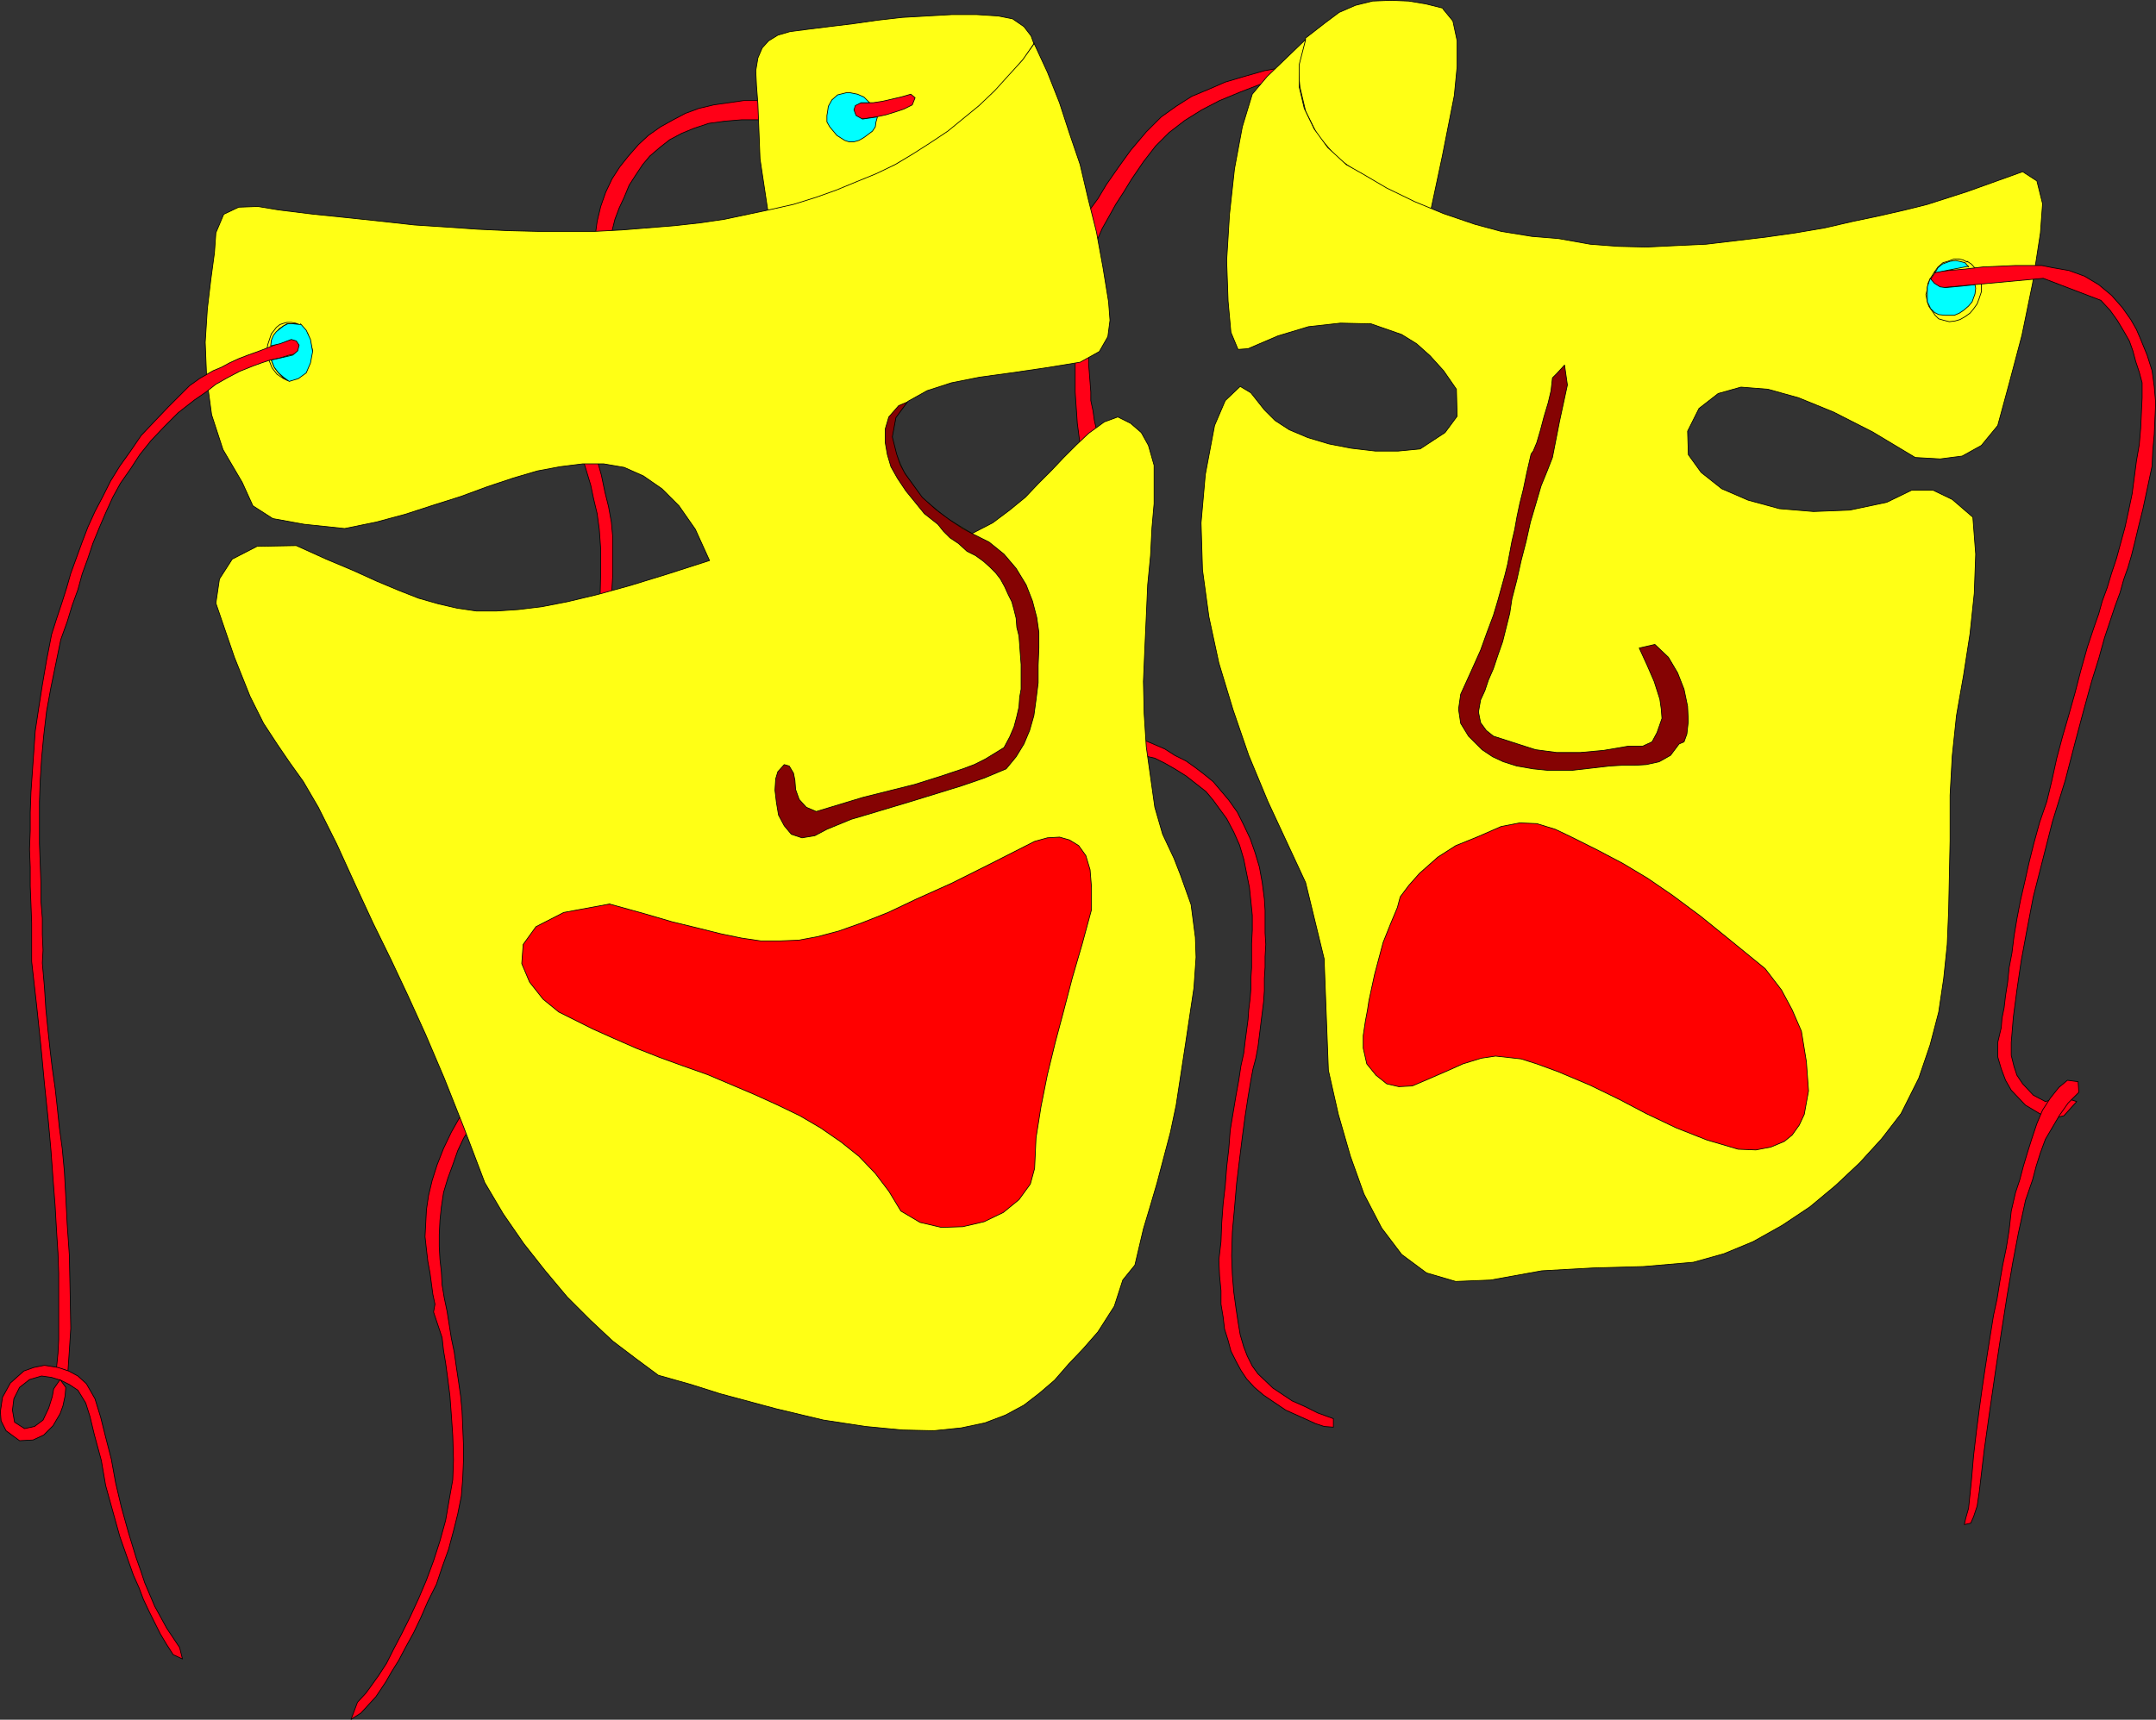 <?xml version="1.0" encoding="UTF-8" standalone="no"?>
<svg
   version="1.0"
   width="129.595mm"
   height="103.401mm"
   id="svg50"
   sodipodi:docname="Masks 09.wmf"
   xmlns:inkscape="http://www.inkscape.org/namespaces/inkscape"
   xmlns:sodipodi="http://sodipodi.sourceforge.net/DTD/sodipodi-0.dtd"
   xmlns="http://www.w3.org/2000/svg"
   xmlns:svg="http://www.w3.org/2000/svg">
  <rect width="100%" height="100%" fill="#333333" stroke="none"/>
  <sodipodi:namedview
     id="namedview50"
     pagecolor="#ffffff"
     bordercolor="#000000"
     borderopacity="0.25"
     inkscape:showpageshadow="2"
     inkscape:pageopacity="0.0"
     inkscape:pagecheckerboard="0"
     inkscape:deskcolor="#d1d1d1"
     inkscape:document-units="mm" />
  <defs
     id="defs1">
    <pattern
       id="WMFhbasepattern"
       patternUnits="userSpaceOnUse"
       width="6"
       height="6"
       x="0"
       y="0" />
  </defs>
  <path
     style="fill:#ff0017;fill-opacity:1;fill-rule:evenodd;stroke:none"
     d="m 81.204,386.847 1.939,-2.1 1.293,-1.777 1.616,-2.262 1.778,-2.746 1.616,-3.231 1.778,-3.393 1.939,-3.877 1.939,-4.2 1.778,-4.2 1.616,-4.362 1.454,-4.524 1.293,-4.685 0.808,-4.685 0.808,-4.524 0.162,-4.524 -0.162,-5.493 -0.323,-4.685 -0.323,-4.362 -0.485,-3.877 -0.485,-3.554 -0.485,-2.908 -0.323,-2.908 -1.939,-5.816 0.323,-1.777 -0.485,-2.262 -0.323,-2.423 -0.323,-2.423 -0.485,-2.585 -0.323,-2.746 -0.323,-2.908 0.162,-3.07 0.162,-3.07 0.485,-3.231 0.808,-3.393 1.131,-3.554 1.454,-3.716 1.778,-3.716 2.101,-3.716 2.101,2.746 -1.454,2.423 -1.293,2.746 -1.131,3.231 -1.131,3.07 -0.97,3.231 -0.485,3.231 -0.323,3.07 -0.162,3.231 v 2.746 l 0.162,2.908 0.323,2.908 0.162,2.908 0.485,2.908 0.646,3.07 0.485,3.07 0.485,3.07 0.646,3.07 0.485,3.393 0.485,3.231 0.485,3.393 0.323,3.393 0.162,3.716 0.162,3.877 v 3.877 l -0.162,3.877 -0.323,4.039 -0.808,4.039 -0.97,3.877 -1.131,4.2 -1.454,4.039 -1.293,3.877 -1.939,3.877 -1.616,3.716 -1.616,3.393 -1.778,3.231 -1.616,3.07 -1.616,2.585 -1.293,2.262 -1.293,1.939 -0.97,1.454 -3.394,3.716 -2.262,1.454 z"
     id="path1" />
  <path
     style="fill:none;stroke:#000000;stroke-width:0.162px;stroke-linecap:round;stroke-linejoin:round;stroke-miterlimit:4;stroke-dasharray:none;stroke-opacity:1"
     d="m 81.204,386.847 1.939,-2.1 1.293,-1.777 1.616,-2.262 1.778,-2.746 1.616,-3.231 1.778,-3.393 1.939,-3.877 1.939,-4.2 1.778,-4.2 1.616,-4.362 1.454,-4.524 1.293,-4.685 0.808,-4.685 0.808,-4.524 0.162,-4.524 -0.162,-5.493 -0.323,-4.685 -0.323,-4.362 -0.485,-3.877 -0.485,-3.554 -0.485,-2.908 -0.323,-2.908 -1.939,-5.816 0.323,-1.777 -0.485,-2.262 -0.323,-2.423 -0.323,-2.423 -0.485,-2.585 -0.323,-2.746 -0.323,-2.908 0.162,-3.07 0.162,-3.07 0.485,-3.231 0.808,-3.393 1.131,-3.554 1.454,-3.716 1.778,-3.716 2.101,-3.716 2.101,2.746 -1.454,2.423 -1.293,2.746 -1.131,3.231 -1.131,3.07 -0.97,3.231 -0.485,3.231 -0.323,3.07 -0.162,3.231 v 2.746 l 0.162,2.908 0.323,2.908 0.162,2.908 0.485,2.908 0.646,3.07 0.485,3.07 0.485,3.07 0.646,3.07 0.485,3.393 0.485,3.231 0.485,3.393 0.323,3.393 0.162,3.716 0.162,3.877 v 3.877 l -0.162,3.877 -0.323,4.039 -0.808,4.039 -0.97,3.877 -1.131,4.2 -1.454,4.039 -1.293,3.877 -1.939,3.877 -1.616,3.716 -1.616,3.393 -1.778,3.231 -1.616,3.07 -1.616,2.585 -1.293,2.262 -1.293,1.939 -0.97,1.454 -3.394,3.716 -2.262,1.454 1.454,-3.877 v 0"
     id="path2" />
  <path
     style="fill:#ff0017;fill-opacity:1;fill-rule:evenodd;stroke:none"
     d="m 132.269,103.8 0.97,3.231 0.97,3.231 0.646,3.07 0.808,3.393 0.485,3.554 0.323,4.524 v 5.331 l -0.162,6.462 1.293,-0.323 1.293,-0.323 0.323,-5.493 v -4.362 -3.877 l -0.323,-3.554 -0.646,-3.554 -0.808,-3.231 -0.808,-3.877 -1.131,-4.039 h -3.07 v 0 z"
     id="path3" />
  <path
     style="fill:none;stroke:#000000;stroke-width:0.162px;stroke-linecap:round;stroke-linejoin:round;stroke-miterlimit:4;stroke-dasharray:none;stroke-opacity:1"
     d="m 132.269,103.8 0.97,3.231 0.97,3.231 0.646,3.07 0.808,3.393 0.485,3.554 0.323,4.524 v 5.331 l -0.162,6.462 1.293,-0.323 1.293,-0.323 0.323,-5.493 v -4.362 -3.877 l -0.323,-3.554 -0.646,-3.554 -0.808,-3.231 -0.808,-3.877 -1.131,-4.039 h -3.07 v 0"
     id="path4" />
  <path
     style="fill:#ff0017;fill-opacity:1;fill-rule:evenodd;stroke:none"
     d="m 172.346,22.86 h -3.394 l -3.394,0.485 -3.394,0.485 -3.394,0.808 -3.07,1.131 -2.747,1.454 -2.909,1.616 -2.747,1.939 -2.262,2.1 -2.262,2.585 -1.939,2.423 -1.778,2.746 -1.454,3.07 -1.131,3.231 -0.808,3.393 -0.485,3.554 3.878,-1.454 0.646,-2.585 0.97,-2.585 1.131,-2.423 1.131,-2.746 1.454,-2.262 1.616,-2.423 1.616,-1.939 2.262,-1.939 2.262,-1.777 2.747,-1.454 2.747,-1.131 3.394,-1.131 3.555,-0.485 3.878,-0.323 h 4.202 l -0.323,-4.362 z"
     id="path5" />
  <path
     style="fill:none;stroke:#000000;stroke-width:0.162px;stroke-linecap:round;stroke-linejoin:round;stroke-miterlimit:4;stroke-dasharray:none;stroke-opacity:1"
     d="m 172.346,22.86 h -3.394 l -3.394,0.485 -3.394,0.485 -3.394,0.808 -3.07,1.131 -2.747,1.454 -2.909,1.616 -2.747,1.939 -2.262,2.1 -2.262,2.585 -1.939,2.423 -1.778,2.746 -1.454,3.07 -1.131,3.231 -0.808,3.393 -0.485,3.554 3.878,-1.454 0.646,-2.585 0.97,-2.585 1.131,-2.423 1.131,-2.746 1.454,-2.262 1.616,-2.423 1.616,-1.939 2.262,-1.939 2.262,-1.777 2.747,-1.454 2.747,-1.131 3.394,-1.131 3.555,-0.485 3.878,-0.323 h 4.202 l -0.323,-4.362 v 0"
     id="path6" />
  <path
     style="fill:#ff0017;fill-opacity:1;fill-rule:evenodd;stroke:none"
     d="m 289.991,15.59 -2.747,0.485 -4.525,1.292 -4.363,1.292 -3.717,1.616 -3.878,1.616 -3.555,2.262 -3.394,2.423 -3.394,3.393 -3.555,4.2 -2.909,4.039 -2.586,3.716 -1.939,3.231 -1.778,2.423 1.616,6.947 1.131,-2.585 1.454,-2.585 1.616,-2.908 1.778,-2.746 1.778,-2.908 2.747,-4.039 2.747,-3.554 3.07,-3.07 3.555,-2.746 3.878,-2.423 4.04,-2.1 4.686,-1.939 5.01,-1.939 3.232,-3.393 z"
     id="path7" />
  <path
     style="fill:none;stroke:#000000;stroke-width:0.162px;stroke-linecap:round;stroke-linejoin:round;stroke-miterlimit:4;stroke-dasharray:none;stroke-opacity:1"
     d="m 289.991,15.59 -2.747,0.485 -4.525,1.292 -4.363,1.292 -3.717,1.616 -3.878,1.616 -3.555,2.262 -3.394,2.423 -3.394,3.393 -3.555,4.2 -2.909,4.039 -2.586,3.716 -1.939,3.231 -1.778,2.423 1.616,6.947 1.131,-2.585 1.454,-2.585 1.616,-2.908 1.778,-2.746 1.778,-2.908 2.747,-4.039 2.747,-3.554 3.07,-3.07 3.555,-2.746 3.878,-2.423 4.04,-2.1 4.686,-1.939 5.01,-1.939 3.232,-3.393 v 0"
     id="path8" />
  <path
     style="fill:#ff0017;fill-opacity:1;fill-rule:evenodd;stroke:none"
     d="m 247.329,80.698 v 2.1 l 0.162,2.1 0.162,2.1 0.162,2.1 v 1.939 l 0.485,2.262 0.323,2.262 0.485,2.1 -3.717,3.554 -0.323,-2.585 -0.323,-2.423 -0.162,-2.423 -0.162,-2.262 -0.162,-2.423 v -2.423 -2.262 -2.262 l 3.07,-1.454 z"
     id="path9" />
  <path
     style="fill:none;stroke:#000000;stroke-width:0.162px;stroke-linecap:round;stroke-linejoin:round;stroke-miterlimit:4;stroke-dasharray:none;stroke-opacity:1"
     d="m 247.329,80.698 v 2.1 l 0.162,2.1 0.162,2.1 0.162,2.1 v 1.939 l 0.485,2.262 0.323,2.262 0.485,2.1 -3.717,3.554 -0.323,-2.585 -0.323,-2.423 -0.162,-2.423 -0.162,-2.262 -0.162,-2.423 v -2.423 -2.262 -2.262 l 3.07,-1.454 v 0"
     id="path10" />
  <path
     style="fill:#ff0017;fill-opacity:1;fill-rule:evenodd;stroke:none"
     d="m 260.095,168.261 2.262,0.969 2.262,0.969 2.262,1.454 2.586,1.292 2.262,1.616 2.101,1.616 1.778,1.454 3.555,4.2 1.939,2.746 1.454,2.908 1.454,3.07 1.131,3.231 0.97,3.231 0.646,3.554 0.485,3.716 0.162,2.585 v 2.746 2.423 l 0.162,2.585 -0.162,2.746 v 2.423 l -0.162,2.585 v 2.746 l -0.162,2.423 -0.323,2.585 -0.323,2.585 -0.323,2.585 -0.323,2.585 -0.485,2.585 -0.646,2.423 -0.485,2.585 -0.646,3.877 -0.646,4.2 -0.646,4.847 -0.646,5.17 -0.646,5.331 -0.485,5.654 -0.485,5.331 -0.162,5.493 0.162,4.362 0.323,3.877 0.485,3.554 0.485,3.231 0.485,2.908 0.808,2.746 0.808,2.1 1.131,2.262 1.293,1.777 3.394,3.231 4.363,2.908 2.909,1.292 2.909,1.454 3.555,1.292 v 1.939 l -2.101,-0.162 -1.939,-0.646 -3.555,-1.616 -3.232,-1.454 -5.01,-3.393 -2.101,-1.777 -1.778,-1.939 -1.293,-1.939 -1.131,-2.1 -1.131,-2.262 -0.646,-2.423 -0.808,-2.585 -0.323,-2.746 -0.485,-2.908 v -3.07 l -0.323,-3.393 -0.162,-3.554 0.485,-4.2 0.162,-4.2 0.323,-4.362 0.485,-4.2 0.323,-4.2 0.485,-4.2 0.323,-4.2 0.646,-3.877 0.646,-3.877 0.646,-3.554 0.485,-3.231 0.646,-2.908 0.323,-2.746 0.323,-2.423 0.323,-2.423 0.162,-2.262 0.323,-2.585 0.162,-2.1 v -2.423 l 0.162,-2.423 v -2.746 -2.746 l 0.162,-3.07 v -3.393 l -0.323,-3.231 -0.323,-3.07 -0.646,-3.231 -0.646,-3.231 -0.97,-3.231 -1.293,-2.908 -1.616,-3.07 -1.778,-2.423 -1.293,-1.777 -1.616,-1.939 -2.262,-1.777 -2.262,-1.777 -2.586,-1.616 -2.262,-1.292 -2.262,-1.131 -2.101,-0.485 z"
     id="path11" />
  <path
     style="fill:none;stroke:#000000;stroke-width:0.162px;stroke-linecap:round;stroke-linejoin:round;stroke-miterlimit:4;stroke-dasharray:none;stroke-opacity:1"
     d="m 260.095,168.261 2.262,0.969 2.262,0.969 2.262,1.454 2.586,1.292 2.262,1.616 2.101,1.616 1.778,1.454 3.555,4.2 1.939,2.746 1.454,2.908 1.454,3.07 1.131,3.231 0.97,3.231 0.646,3.554 0.485,3.716 0.162,2.585 v 2.746 2.423 l 0.162,2.585 -0.162,2.746 v 2.423 l -0.162,2.585 v 2.746 l -0.162,2.423 -0.323,2.585 -0.323,2.585 -0.323,2.585 -0.323,2.585 -0.485,2.585 -0.646,2.423 -0.485,2.585 -0.646,3.877 -0.646,4.2 -0.646,4.847 -0.646,5.17 -0.646,5.331 -0.485,5.654 -0.485,5.331 -0.162,5.493 0.162,4.362 0.323,3.877 0.485,3.554 0.485,3.231 0.485,2.908 0.808,2.746 0.808,2.1 1.131,2.262 1.293,1.777 3.394,3.231 4.363,2.908 2.909,1.292 2.909,1.454 3.555,1.292 v 1.939 l -2.101,-0.162 -1.939,-0.646 -3.555,-1.616 -3.232,-1.454 -5.01,-3.393 -2.101,-1.777 -1.778,-1.939 -1.293,-1.939 -1.131,-2.1 -1.131,-2.262 -0.646,-2.423 -0.808,-2.585 -0.323,-2.746 -0.485,-2.908 v -3.07 l -0.323,-3.393 -0.162,-3.554 0.485,-4.2 0.162,-4.2 0.323,-4.362 0.485,-4.2 0.323,-4.2 0.485,-4.2 0.323,-4.2 0.646,-3.877 0.646,-3.877 0.646,-3.554 0.485,-3.231 0.646,-2.908 0.323,-2.746 0.323,-2.423 0.323,-2.423 0.162,-2.262 0.323,-2.585 0.162,-2.1 v -2.423 l 0.162,-2.423 v -2.746 -2.746 l 0.162,-3.07 v -3.393 l -0.323,-3.231 -0.323,-3.07 -0.646,-3.231 -0.646,-3.231 -0.97,-3.231 -1.293,-2.908 -1.616,-3.07 -1.778,-2.423 -1.293,-1.777 -1.616,-1.939 -2.262,-1.777 -2.262,-1.777 -2.586,-1.616 -2.262,-1.292 -2.262,-1.131 -2.101,-0.485 -0.162,-3.554 v 0"
     id="path12" />
  <path
     style="fill:#ffff15;fill-opacity:1;fill-rule:evenodd;stroke:none"
     d="m 172.185,23.668 -0.323,-4.2 -0.162,-3.393 0.485,-2.908 0.97,-2.262 1.454,-1.616 2.101,-1.292 2.747,-0.808 3.717,-0.485 5.171,-0.646 5.333,-0.646 5.656,-0.808 5.656,-0.646 5.656,-0.323 5.656,-0.323 h 5.494 l 5.01,0.323 3.232,0.646 2.586,1.777 1.616,2.1 0.646,1.777 -2.262,3.393 -2.586,3.07 -2.747,3.393 -3.232,3.07 -3.394,2.746 -3.555,3.07 -3.717,2.746 -3.878,2.585 -4.202,2.423 -4.202,2.262 -4.525,2.1 -4.202,1.939 -4.525,1.616 -4.525,1.454 -4.525,1.131 -4.363,0.969 -1.778,-11.794 -0.485,-12.44 z"
     id="path13" />
  <path
     style="fill:none;stroke:#000000;stroke-width:0.162px;stroke-linecap:round;stroke-linejoin:round;stroke-miterlimit:4;stroke-dasharray:none;stroke-opacity:1"
     d="m 172.185,23.668 -0.323,-4.2 -0.162,-3.393 0.485,-2.908 0.97,-2.262 1.454,-1.616 2.101,-1.292 2.747,-0.808 3.717,-0.485 5.171,-0.646 5.333,-0.646 5.656,-0.808 5.656,-0.646 5.656,-0.323 5.656,-0.323 h 5.494 l 5.01,0.323 3.232,0.646 2.586,1.777 1.616,2.1 0.646,1.777 -2.262,3.393 -2.586,3.07 -2.747,3.393 -3.232,3.07 -3.394,2.746 -3.555,3.07 -3.717,2.746 -3.878,2.585 -4.202,2.423 -4.202,2.262 -4.525,2.1 -4.202,1.939 -4.525,1.616 -4.525,1.454 -4.525,1.131 -4.363,0.969 -1.778,-11.794 -0.485,-12.44 v 0"
     id="path14" />
  <path
     style="fill:#ffff15;fill-opacity:1;fill-rule:evenodd;stroke:none"
     d="m 234.885,9.774 3.07,6.624 2.747,6.947 2.262,6.947 2.424,7.108 1.778,7.593 1.939,7.755 1.454,7.916 1.293,7.916 0.323,4.2 -0.485,3.716 -1.939,3.393 -4.363,2.423 -7.918,1.292 -7.757,1.131 -7.11,0.969 -6.464,1.292 -5.494,1.777 -4.363,2.423 -2.747,3.554 -0.97,4.524 1.131,4.2 1.616,3.716 4.202,5.978 5.494,4.524 5.818,3.554 4.686,-2.423 3.878,-2.908 3.555,-2.908 2.909,-3.07 3.07,-3.07 2.747,-2.908 2.747,-2.746 2.909,-2.746 3.555,-2.585 3.07,-1.131 2.909,1.454 2.424,2.1 1.616,2.908 1.293,4.524 v 3.877 4.847 l -0.485,5.493 -0.323,6.301 -0.646,6.624 -0.323,7.27 -0.323,7.109 -0.323,7.593 0.162,7.27 0.485,7.593 1.939,13.732 1.778,6.139 2.586,5.493 1.454,3.716 2.424,6.785 0.97,7.432 0.162,4.524 -0.485,6.947 -1.939,12.925 -2.101,13.732 -1.293,6.139 -3.07,11.632 -1.616,5.493 -1.454,4.847 -1.939,8.239 -2.747,3.393 -1.939,5.978 -3.717,5.816 -3.394,3.877 -3.232,3.393 -3.232,3.716 -3.394,2.908 -3.555,2.746 -4.202,2.262 -4.686,1.777 -5.333,1.131 -6.302,0.646 -7.11,-0.162 -8.403,-0.808 -9.534,-1.454 -10.827,-2.585 -12.605,-3.393 -6.626,-2.1 -7.434,-2.1 -5.01,-3.716 -5.333,-4.039 -5.171,-4.847 -5.171,-5.17 -5.01,-5.978 -4.848,-6.139 -4.686,-6.785 -4.202,-7.108 -4.848,-12.763 -4.363,-10.986 -4.202,-9.855 -4.04,-8.886 -3.878,-8.239 -4.04,-8.239 -4.04,-8.724 -4.202,-9.209 -4.202,-8.401 -3.394,-5.816 -3.232,-4.524 -2.747,-4.039 -3.07,-4.685 -3.07,-6.139 -3.555,-8.886 -4.202,-12.278 0.808,-5.493 2.909,-4.524 5.656,-2.908 8.888,-0.162 6.787,3.07 6.141,2.585 5.333,2.423 5.01,2.1 4.525,1.777 4.525,1.292 4.202,0.969 4.363,0.646 h 4.686 l 4.848,-0.323 5.333,-0.646 5.818,-1.131 6.787,-1.616 7.595,-2.1 8.403,-2.585 9.534,-3.07 -3.232,-7.109 -3.717,-5.331 -3.878,-3.877 -4.202,-2.908 -4.363,-1.939 -4.686,-0.808 h -4.686 l -5.171,0.646 -5.171,0.969 -5.494,1.616 -5.818,1.939 -6.141,2.262 -6.141,1.939 -6.464,2.1 -6.626,1.777 -7.11,1.454 -9.211,-0.969 -7.11,-1.292 -4.525,-2.908 -2.424,-5.331 -4.363,-7.432 -2.586,-7.916 -1.131,-8.401 -0.323,-8.078 0.485,-7.593 0.808,-6.785 0.808,-5.978 0.323,-4.524 1.778,-4.2 3.394,-1.616 4.363,-0.162 4.848,0.808 7.918,0.969 7.918,0.808 7.595,0.808 7.272,0.808 7.434,0.485 6.949,0.485 6.949,0.323 6.626,0.162 h 6.626 6.464 l 6.141,-0.323 5.979,-0.485 5.979,-0.485 5.818,-0.646 5.494,-0.808 5.333,-1.131 5.333,-1.131 5.01,-1.131 5.171,-1.616 4.525,-1.616 4.686,-1.939 4.363,-1.777 4.363,-2.1 4.04,-2.423 4.04,-2.585 3.878,-2.585 3.555,-2.908 3.555,-2.908 3.555,-3.393 3.07,-3.393 3.232,-3.554 2.747,-3.877 v 0 z"
     id="path15" />
  <path
     style="fill:none;stroke:#000000;stroke-width:0.162px;stroke-linecap:round;stroke-linejoin:round;stroke-miterlimit:4;stroke-dasharray:none;stroke-opacity:1"
     d="m 234.885,9.774 3.07,6.624 2.747,6.947 2.262,6.947 2.424,7.108 1.778,7.593 1.939,7.755 1.454,7.916 1.293,7.916 0.323,4.2 -0.485,3.716 -1.939,3.393 -4.363,2.423 -7.918,1.292 -7.757,1.131 -7.11,0.969 -6.464,1.292 -5.494,1.777 -4.363,2.423 -2.747,3.554 -0.97,4.524 1.131,4.2 1.616,3.716 4.202,5.978 5.494,4.524 5.818,3.554 4.686,-2.423 3.878,-2.908 3.555,-2.908 2.909,-3.07 3.07,-3.07 2.747,-2.908 2.747,-2.746 2.909,-2.746 3.555,-2.585 3.07,-1.131 2.909,1.454 2.424,2.1 1.616,2.908 1.293,4.524 v 3.877 4.847 l -0.485,5.493 -0.323,6.301 -0.646,6.624 -0.323,7.27 -0.323,7.109 -0.323,7.593 0.162,7.27 0.485,7.593 1.939,13.732 1.778,6.139 2.586,5.493 1.454,3.716 2.424,6.785 0.97,7.432 0.162,4.524 -0.485,6.947 -1.939,12.925 -2.101,13.732 -1.293,6.139 -3.07,11.632 -1.616,5.493 -1.454,4.847 -1.939,8.239 -2.747,3.393 -1.939,5.978 -3.717,5.816 -3.394,3.877 -3.232,3.393 -3.232,3.716 -3.394,2.908 -3.555,2.746 -4.202,2.262 -4.686,1.777 -5.333,1.131 -6.302,0.646 -7.11,-0.162 -8.403,-0.808 -9.534,-1.454 -10.827,-2.585 -12.605,-3.393 -6.626,-2.1 -7.434,-2.1 -5.01,-3.716 -5.333,-4.039 -5.171,-4.847 -5.171,-5.17 -5.01,-5.978 -4.848,-6.139 -4.686,-6.785 -4.202,-7.108 -4.848,-12.763 -4.363,-10.986 -4.202,-9.855 -4.04,-8.886 -3.878,-8.239 -4.04,-8.239 -4.04,-8.724 -4.202,-9.209 -4.202,-8.401 -3.394,-5.816 -3.232,-4.524 -2.747,-4.039 -3.07,-4.685 -3.07,-6.139 -3.555,-8.886 -4.202,-12.278 0.808,-5.493 2.909,-4.524 5.656,-2.908 8.888,-0.162 6.787,3.07 6.141,2.585 5.333,2.423 5.01,2.1 4.525,1.777 4.525,1.292 4.202,0.969 4.363,0.646 h 4.686 l 4.848,-0.323 5.333,-0.646 5.818,-1.131 6.787,-1.616 7.595,-2.1 8.403,-2.585 9.534,-3.07 -3.232,-7.109 -3.717,-5.331 -3.878,-3.877 -4.202,-2.908 -4.363,-1.939 -4.686,-0.808 h -4.686 l -5.171,0.646 -5.171,0.969 -5.494,1.616 -5.818,1.939 -6.141,2.262 -6.141,1.939 -6.464,2.1 -6.626,1.777 -7.11,1.454 -9.211,-0.969 -7.11,-1.292 -4.525,-2.908 -2.424,-5.331 -4.363,-7.432 -2.586,-7.916 -1.131,-8.401 -0.323,-8.078 0.485,-7.593 0.808,-6.785 0.808,-5.978 0.323,-4.524 1.778,-4.2 3.394,-1.616 4.363,-0.162 4.848,0.808 7.918,0.969 7.918,0.808 7.595,0.808 7.272,0.808 7.434,0.485 6.949,0.485 6.949,0.323 6.626,0.162 h 6.626 6.464 l 6.141,-0.323 5.979,-0.485 5.979,-0.485 5.818,-0.646 5.494,-0.808 5.333,-1.131 5.333,-1.131 5.01,-1.131 5.171,-1.616 4.525,-1.616 4.686,-1.939 4.363,-1.777 4.363,-2.1 4.04,-2.423 4.04,-2.585 3.878,-2.585 3.555,-2.908 3.555,-2.908 3.555,-3.393 3.07,-3.393 3.232,-3.554 2.747,-3.877 v 0"
     id="path16" />
  <path
     style="fill:#ffff15;fill-opacity:1;fill-rule:evenodd;stroke:none"
     d="m 327.805,1.858 -3.878,-0.969 -3.878,-0.646 -4.04,-0.162 -4.202,0.162 -3.878,0.969 -3.717,1.616 -3.232,2.423 -4.363,3.393 -1.778,6.139 0.485,5.008 1.293,5.493 2.747,5.493 4.525,5.17 6.141,4.362 6.787,3.877 8.242,3.554 2.586,-12.117 2.747,-13.894 0.646,-6.624 V 9.29 l -0.97,-4.524 -2.262,-2.746 v 0 z"
     id="path17" />
  <path
     style="fill:none;stroke:#000000;stroke-width:0.162px;stroke-linecap:round;stroke-linejoin:round;stroke-miterlimit:4;stroke-dasharray:none;stroke-opacity:1"
     d="m 327.805,1.858 -3.878,-0.969 -3.878,-0.646 -4.04,-0.162 -4.202,0.162 -3.878,0.969 -3.717,1.616 -3.232,2.423 -4.363,3.393 -1.778,6.139 0.485,5.008 1.293,5.493 2.747,5.493 4.525,5.17 6.141,4.362 6.787,3.877 8.242,3.554 2.586,-12.117 2.747,-13.894 0.646,-6.624 V 9.29 l -0.97,-4.524 -2.262,-2.746 v 0"
     id="path18" />
  <path
     style="fill:#ffff15;fill-opacity:1;fill-rule:evenodd;stroke:none"
     d="m 296.616,8.966 -4.525,4.362 -4.202,4.039 -3.394,4.039 -2.262,7.432 -1.778,9.532 -1.131,10.34 -0.646,10.501 0.323,9.209 0.646,7.108 1.616,3.877 2.262,-0.162 6.787,-2.908 6.949,-2.1 7.272,-0.808 6.949,0.162 6.949,2.423 3.394,2.1 3.07,2.746 3.07,3.393 2.909,4.2 0.162,6.139 -2.747,3.716 -5.656,3.716 -5.01,0.485 h -5.171 l -5.494,-0.646 -5.01,-0.969 -4.848,-1.454 -4.202,-1.777 -3.232,-2.1 -2.424,-2.423 -3.07,-3.877 -2.424,-1.454 -3.394,3.231 -2.424,5.654 -2.101,11.147 -0.97,10.986 0.323,10.663 1.454,10.663 2.262,10.501 3.232,10.663 3.555,10.34 4.363,10.501 8.565,18.417 4.202,17.287 0.97,25.364 2.262,10.017 2.747,9.532 3.07,8.563 4.04,7.755 4.525,5.978 5.656,4.2 6.626,1.939 7.918,-0.323 11.635,-2.1 11.635,-0.646 11.474,-0.323 11.312,-0.969 6.949,-1.939 6.626,-2.746 6.626,-3.716 6.302,-4.2 5.818,-4.847 5.494,-5.17 5.01,-5.493 4.363,-5.654 4.04,-8.078 2.586,-7.593 1.939,-7.432 1.131,-7.593 0.808,-7.755 0.323,-7.755 0.162,-7.916 0.162,-7.916 v -10.34 l 0.485,-8.886 0.97,-9.209 1.616,-9.209 1.454,-9.37 0.97,-9.209 0.323,-8.886 -0.646,-8.401 -4.686,-4.039 -4.363,-2.1 h -4.848 l -5.656,2.746 -8.403,1.777 -8.242,0.323 -7.757,-0.646 -7.11,-1.939 -5.979,-2.585 -4.686,-3.716 -2.909,-4.039 -0.162,-5.331 2.586,-5.17 4.363,-3.393 5.171,-1.454 6.141,0.485 6.949,1.939 7.918,3.231 8.888,4.524 9.696,5.816 5.656,0.323 5.01,-0.646 4.363,-2.423 3.717,-4.524 2.586,-9.532 2.909,-10.986 2.424,-11.794 1.778,-11.471 0.485,-6.624 -1.293,-5.17 -3.232,-2.1 -6.302,2.262 -6.302,2.262 -9.05,2.908 -5.171,1.292 -5.656,1.292 -6.141,1.292 -6.302,1.454 -6.626,1.131 -6.787,0.969 -6.787,0.808 -6.787,0.808 -6.949,0.323 -6.626,0.323 -6.464,-0.162 -6.302,-0.485 -7.272,-1.292 -5.979,-0.485 -6.949,-1.131 -5.979,-1.616 -7.11,-2.423 -6.626,-2.746 -6.302,-3.07 -5.494,-3.231 -3.717,-2.1 -4.202,-3.877 -3.07,-4.2 -2.262,-4.685 -1.131,-4.847 v -5.17 l 1.454,-5.654 z"
     id="path19" />
  <path
     style="fill:none;stroke:#000000;stroke-width:0.162px;stroke-linecap:round;stroke-linejoin:round;stroke-miterlimit:4;stroke-dasharray:none;stroke-opacity:1"
     d="m 296.616,8.966 -4.525,4.362 -4.202,4.039 -3.394,4.039 -2.262,7.432 -1.778,9.532 -1.131,10.34 -0.646,10.501 0.323,9.209 0.646,7.108 1.616,3.877 2.262,-0.162 6.787,-2.908 6.949,-2.1 7.272,-0.808 6.949,0.162 6.949,2.423 3.394,2.1 3.07,2.746 3.07,3.393 2.909,4.2 0.162,6.139 -2.747,3.716 -5.656,3.716 -5.01,0.485 h -5.171 l -5.494,-0.646 -5.01,-0.969 -4.848,-1.454 -4.202,-1.777 -3.232,-2.1 -2.424,-2.423 -3.07,-3.877 -2.424,-1.454 -3.394,3.231 -2.424,5.654 -2.101,11.147 -0.97,10.986 0.323,10.663 1.454,10.663 2.262,10.501 3.232,10.663 3.555,10.34 4.363,10.501 8.565,18.417 4.202,17.287 0.97,25.364 2.262,10.017 2.747,9.532 3.07,8.563 4.04,7.755 4.525,5.978 5.656,4.2 6.626,1.939 7.918,-0.323 11.635,-2.1 11.635,-0.646 11.474,-0.323 11.312,-0.969 6.949,-1.939 6.626,-2.746 6.626,-3.716 6.302,-4.2 5.818,-4.847 5.494,-5.17 5.01,-5.493 4.363,-5.654 4.04,-8.078 2.586,-7.593 1.939,-7.432 1.131,-7.593 0.808,-7.755 0.323,-7.755 0.162,-7.916 0.162,-7.916 v -10.34 l 0.485,-8.886 0.97,-9.209 1.616,-9.209 1.454,-9.37 0.97,-9.209 0.323,-8.886 -0.646,-8.401 -4.686,-4.039 -4.363,-2.1 h -4.848 l -5.656,2.746 -8.403,1.777 -8.242,0.323 -7.757,-0.646 -7.11,-1.939 -5.979,-2.585 -4.686,-3.716 -2.909,-4.039 -0.162,-5.331 2.586,-5.17 4.363,-3.393 5.171,-1.454 6.141,0.485 6.949,1.939 7.918,3.231 8.888,4.524 9.696,5.816 5.656,0.323 5.01,-0.646 4.363,-2.423 3.717,-4.524 2.586,-9.532 2.909,-10.986 2.424,-11.794 1.778,-11.471 0.485,-6.624 -1.293,-5.17 -3.232,-2.1 -6.302,2.262 -6.302,2.262 -9.05,2.908 -5.171,1.292 -5.656,1.292 -6.141,1.292 -6.302,1.454 -6.626,1.131 -6.787,0.969 -6.787,0.808 -6.787,0.808 -6.949,0.323 -6.626,0.323 -6.464,-0.162 -6.302,-0.485 -7.272,-1.292 -5.979,-0.485 -6.949,-1.131 -5.979,-1.616 -7.11,-2.423 -6.626,-2.746 -6.302,-3.07 -5.494,-3.231 -3.717,-2.1 -4.202,-3.877 -3.07,-4.2 -2.262,-4.685 -1.131,-4.847 v -5.17 l 1.454,-5.654 v 0"
     id="path20" />
  <path
     style="fill:#850303;fill-opacity:1;fill-rule:evenodd;stroke:none"
     d="m 220.826,121.248 3.878,1.939 3.394,2.746 2.747,3.231 2.262,3.716 1.454,3.716 0.97,3.716 0.485,3.393 v 3.554 l -0.162,3.877 v 4.039 l -0.485,3.877 -0.485,3.554 -0.97,3.393 -1.293,3.07 -1.778,2.908 -2.262,2.746 -5.01,2.1 -5.171,1.777 -10.989,3.393 -11.312,3.393 -2.747,0.808 -2.747,1.131 -2.747,1.131 -2.747,1.454 -2.909,0.485 -2.424,-0.808 -1.616,-1.939 -1.293,-2.423 -0.485,-2.908 -0.323,-2.746 0.162,-2.585 0.485,-1.616 1.454,-1.616 1.131,0.323 0.97,1.616 0.323,1.616 0.162,2.1 0.808,2.262 1.616,1.777 2.262,0.969 10.666,-3.231 11.635,-2.908 5.656,-1.777 5.333,-1.777 2.586,-0.969 2.586,-1.292 2.101,-1.292 2.101,-1.292 1.293,-2.423 0.97,-2.262 0.646,-2.423 0.485,-2.1 0.162,-2.262 0.323,-1.777 v -1.939 -1.454 -2.262 l -0.162,-2.1 -0.162,-2.262 -0.162,-2.1 -0.485,-1.939 -0.162,-2.1 -0.485,-1.939 -0.485,-1.777 -0.808,-1.616 -0.808,-1.777 -0.97,-1.777 -1.131,-1.454 -1.293,-1.292 -1.454,-1.292 -1.778,-1.292 -1.939,-0.969 -1.939,-1.777 -1.939,-1.292 -1.454,-1.454 -1.293,-1.616 -3.07,-2.423 -2.101,-2.585 -2.101,-2.585 -1.939,-2.908 -1.454,-2.585 -0.808,-2.746 -0.485,-2.746 v -3.07 l 0.808,-2.746 2.262,-2.585 1.939,-0.808 -2.586,3.554 -0.808,4.362 0.97,3.877 0.808,2.423 1.131,2.1 3.878,5.331 3.232,2.908 3.07,2.262 2.909,1.939 z"
     id="path21" />
  <path
     style="fill:none;stroke:#000000;stroke-width:0.162px;stroke-linecap:round;stroke-linejoin:round;stroke-miterlimit:4;stroke-dasharray:none;stroke-opacity:1"
     d="m 220.826,121.248 3.878,1.939 3.394,2.746 2.747,3.231 2.262,3.716 1.454,3.716 0.97,3.716 0.485,3.393 v 3.554 l -0.162,3.877 v 4.039 l -0.485,3.877 -0.485,3.554 -0.97,3.393 -1.293,3.07 -1.778,2.908 -2.262,2.746 -5.01,2.1 -5.171,1.777 -10.989,3.393 -11.312,3.393 -2.747,0.808 -2.747,1.131 -2.747,1.131 -2.747,1.454 -2.909,0.485 -2.424,-0.808 -1.616,-1.939 -1.293,-2.423 -0.485,-2.908 -0.323,-2.746 0.162,-2.585 0.485,-1.616 1.454,-1.616 1.131,0.323 0.97,1.616 0.323,1.616 0.162,2.1 0.808,2.262 1.616,1.777 2.262,0.969 10.666,-3.231 11.635,-2.908 5.656,-1.777 5.333,-1.777 2.586,-0.969 2.586,-1.292 2.101,-1.292 2.101,-1.292 1.293,-2.423 0.97,-2.262 0.646,-2.423 0.485,-2.1 0.162,-2.262 0.323,-1.777 v -1.939 -1.454 -2.262 l -0.162,-2.1 -0.162,-2.262 -0.162,-2.1 -0.485,-1.939 -0.162,-2.1 -0.485,-1.939 -0.485,-1.777 -0.808,-1.616 -0.808,-1.777 -0.97,-1.777 -1.131,-1.454 -1.293,-1.292 -1.454,-1.292 -1.778,-1.292 -1.939,-0.969 -1.939,-1.777 -1.939,-1.292 -1.454,-1.454 -1.293,-1.616 -3.07,-2.423 -2.101,-2.585 -2.101,-2.585 -1.939,-2.908 -1.454,-2.585 -0.808,-2.746 -0.485,-2.746 v -3.07 l 0.808,-2.746 2.262,-2.585 1.939,-0.808 -2.586,3.554 -0.808,4.362 0.97,3.877 0.808,2.423 1.131,2.1 3.878,5.331 3.232,2.908 3.07,2.262 2.909,1.939 2.101,1.131 v 0"
     id="path22" />
  <path
     style="fill:#850303;fill-opacity:1;fill-rule:evenodd;stroke:none"
     d="m 347.844,103.154 -0.97,4.2 -0.808,3.877 -0.808,3.231 -0.646,3.07 -0.485,2.746 -0.646,2.746 -0.485,2.585 -0.485,2.585 -0.646,2.585 -0.808,2.908 -0.808,2.908 -0.97,3.231 -1.454,3.877 -1.454,4.039 -2.101,4.685 -2.424,5.331 -0.485,3.393 0.485,3.231 1.778,2.908 3.07,3.07 2.424,1.616 2.424,1.131 3.07,0.969 3.717,0.646 3.232,0.323 h 2.909 2.747 l 2.909,-0.323 2.747,-0.323 2.747,-0.323 2.747,-0.162 h 2.909 l 2.747,-0.162 2.909,-0.646 2.586,-1.454 1.939,-2.585 1.131,-0.485 0.646,-1.777 0.323,-2.908 -0.162,-3.393 -0.808,-3.877 -1.454,-3.716 -2.101,-3.554 -3.07,-2.908 -3.555,0.808 1.778,3.877 1.616,3.716 1.293,4.039 0.323,2.262 0.162,2.1 -1.131,3.231 -1.131,2.1 -2.101,0.969 h -3.232 l -5.656,0.969 -5.333,0.485 h -5.333 l -4.848,-0.646 -9.534,-3.07 -1.616,-1.292 -1.293,-1.777 -0.485,-2.423 0.485,-2.746 0.97,-2.1 0.808,-2.423 1.131,-2.585 0.97,-2.908 1.131,-3.231 0.808,-3.231 0.808,-3.231 0.485,-3.231 1.131,-4.362 0.97,-4.362 1.131,-4.362 0.97,-4.362 1.293,-4.362 1.131,-3.877 1.454,-3.554 1.131,-2.908 1.616,-8.239 1.778,-8.239 -0.646,-4.524 -1.778,1.939 -0.97,0.969 -0.323,2.908 -0.646,2.746 -0.97,3.231 -0.808,3.07 -0.808,2.746 -0.808,1.939 z"
     id="path23" />
  <path
     style="fill:none;stroke:#000000;stroke-width:0.162px;stroke-linecap:round;stroke-linejoin:round;stroke-miterlimit:4;stroke-dasharray:none;stroke-opacity:1"
     d="m 347.844,103.154 -0.97,4.2 -0.808,3.877 -0.808,3.231 -0.646,3.07 -0.485,2.746 -0.646,2.746 -0.485,2.585 -0.485,2.585 -0.646,2.585 -0.808,2.908 -0.808,2.908 -0.97,3.231 -1.454,3.877 -1.454,4.039 -2.101,4.685 -2.424,5.331 -0.485,3.393 0.485,3.231 1.778,2.908 3.07,3.07 2.424,1.616 2.424,1.131 3.07,0.969 3.717,0.646 3.232,0.323 h 2.909 2.747 l 2.909,-0.323 2.747,-0.323 2.747,-0.323 2.747,-0.162 h 2.909 l 2.747,-0.162 2.909,-0.646 2.586,-1.454 1.939,-2.585 1.131,-0.485 0.646,-1.777 0.323,-2.908 -0.162,-3.393 -0.808,-3.877 -1.454,-3.716 -2.101,-3.554 -3.07,-2.908 -3.555,0.808 1.778,3.877 1.616,3.716 1.293,4.039 0.323,2.262 0.162,2.1 -1.131,3.231 -1.131,2.1 -2.101,0.969 h -3.232 l -5.656,0.969 -5.333,0.485 h -5.333 l -4.848,-0.646 -9.534,-3.07 -1.616,-1.292 -1.293,-1.777 -0.485,-2.423 0.485,-2.746 0.97,-2.1 0.808,-2.423 1.131,-2.585 0.97,-2.908 1.131,-3.231 0.808,-3.231 0.808,-3.231 0.485,-3.231 1.131,-4.362 0.97,-4.362 1.131,-4.362 0.97,-4.362 1.293,-4.362 1.131,-3.877 1.454,-3.554 1.131,-2.908 1.616,-8.239 1.778,-8.239 -0.646,-4.524 -1.778,1.939 -0.97,0.969 -0.323,2.908 -0.646,2.746 -0.97,3.231 -0.808,3.07 -0.808,2.746 -0.808,1.939 -0.485,0.646 v 0"
     id="path24" />
  <path
     style="fill:#ffff15;fill-opacity:1;fill-rule:evenodd;stroke:none"
     d="m 61.489,78.92 0.162,1.454 v 1.454 l 0.646,1.616 0.97,1.292 1.131,1.131 0.97,0.646 -0.97,-0.485 -1.454,-0.969 -1.131,-1.454 -0.646,-1.616 -0.485,-1.454 v -1.454 l 0.162,-0.808 0.323,-0.969 0.162,-0.485 0.323,-0.969 0.646,-0.808 0.485,-0.646 0.808,-0.646 0.97,-0.323 0.646,-0.162 h 0.97 l 0.97,0.162 0.808,0.323 -0.808,-0.162 h -0.97 -0.97 l -0.808,0.485 -0.97,0.646 -0.646,0.969 -0.646,0.808 -0.485,0.969 v 0.969 z"
     id="path25" />
  <path
     style="fill:none;stroke:#000000;stroke-width:0.162px;stroke-linecap:round;stroke-linejoin:round;stroke-miterlimit:4;stroke-dasharray:none;stroke-opacity:1"
     d="m 61.489,78.92 0.162,1.454 v 1.454 l 0.646,1.616 0.97,1.292 1.131,1.131 0.97,0.646 -0.97,-0.485 -1.454,-0.969 -1.131,-1.454 -0.646,-1.616 -0.485,-1.454 v -1.454 l 0.162,-0.808 0.323,-0.969 0.162,-0.485 0.323,-0.969 0.646,-0.808 0.485,-0.646 0.808,-0.646 0.97,-0.323 0.646,-0.162 h 0.97 l 0.97,0.162 0.808,0.323 -0.808,-0.162 h -0.97 -0.97 l -0.808,0.485 -0.97,0.646 -0.646,0.969 -0.646,0.808 -0.485,0.969 v 0.969 l -0.162,0.485 v 0"
     id="path26" />
  <path
     style="fill:#ffff15;fill-opacity:1;fill-rule:evenodd;stroke:none"
     d="m 446.904,59.372 0.97,0.646 1.454,1.616 0.485,0.969 0.323,1.292 v 1.131 1.292 l -0.485,1.454 -0.485,1.292 -0.808,1.131 -0.808,0.969 -1.131,0.808 -1.131,0.646 -1.131,0.323 -1.293,0.162 -1.293,-0.323 -1.131,-0.323 -0.808,-0.808 -1.454,-2.1 -0.323,-0.969 -0.323,-1.616 0.323,-1.292 0.162,-1.292 0.646,-1.292 0.808,-1.292 0.808,-1.131 1.131,-0.969 1.131,-0.323 1.293,-0.485 h 1.293 l 0.808,0.162 0.97,0.485 v 0 z"
     id="path27" />
  <path
     style="fill:none;stroke:#000000;stroke-width:0.162px;stroke-linecap:round;stroke-linejoin:round;stroke-miterlimit:4;stroke-dasharray:none;stroke-opacity:1"
     d="m 446.904,59.372 0.97,0.646 1.454,1.616 0.485,0.969 0.323,1.292 v 1.131 1.292 l -0.485,1.454 -0.485,1.292 -0.808,1.131 -0.808,0.969 -1.131,0.808 -1.131,0.646 -1.131,0.323 -1.293,0.162 -1.293,-0.323 -1.131,-0.323 -0.808,-0.808 -1.454,-2.1 -0.323,-0.969 -0.323,-1.616 0.323,-1.292 0.162,-1.292 0.646,-1.292 0.808,-1.292 0.808,-1.131 1.131,-0.969 1.131,-0.323 1.293,-0.485 h 1.293 l 0.808,0.162 0.97,0.485 v 0"
     id="path28" />
  <path
     style="fill:#ff0017;fill-opacity:1;fill-rule:evenodd;stroke:none"
     d="m 69.892,75.689 -2.101,0.808 -2.424,0.808 -2.262,0.808 -2.424,0.969 -2.101,0.808 -2.262,0.808 -2.101,0.808 -2.101,0.969 -1.778,0.969 -1.939,0.808 -3.07,1.777 -2.262,1.616 -4.848,4.847 -3.232,3.393 -2.909,3.07 -2.424,3.554 -2.424,3.393 -2.101,3.393 -1.778,3.554 -1.778,3.393 -1.616,3.554 -1.293,3.393 -1.293,3.554 -1.293,3.554 -0.97,3.393 -1.131,3.554 -1.131,3.393 -1.131,3.554 -1.131,5.816 -0.97,5.654 -0.808,5.17 -0.808,5.331 -0.323,4.685 -0.646,9.209 -0.162,4.524 v 4.2 l -0.162,4.2 0.162,4.039 v 4.362 l 0.162,4.039 0.162,4.362 v 4.2 4.524 l 1.131,10.017 0.97,9.209 0.808,8.562 0.808,7.755 0.646,7.109 0.485,6.624 0.485,6.301 0.323,5.654 0.323,5.008 0.162,4.524 v 4.362 4.039 3.393 3.393 l -0.162,3.07 -0.323,3.231 2.586,0.808 0.323,-4.685 0.323,-5.008 -0.162,-8.886 -0.162,-7.755 -0.485,-6.947 -0.323,-6.301 -0.323,-5.816 -0.485,-5.17 -0.646,-4.685 -0.485,-4.685 -0.485,-4.362 -0.646,-4.524 -0.485,-4.039 -0.485,-4.524 -0.485,-4.847 -0.323,-5.008 -0.485,-5.493 0.162,-2.908 -0.162,-3.554 v -3.716 l -0.323,-4.039 v -4.039 l -0.162,-4.524 -0.162,-4.362 v -4.685 -4.847 l 0.162,-4.685 0.323,-5.17 0.485,-5.17 0.646,-5.493 0.97,-5.331 1.131,-5.493 1.131,-5.493 1.454,-4.039 1.131,-3.716 1.293,-3.554 0.97,-3.554 1.293,-3.554 1.131,-3.393 1.454,-3.554 1.454,-3.393 1.616,-3.554 1.778,-3.231 2.262,-3.231 2.101,-3.231 2.586,-3.231 3.07,-3.231 3.07,-3.07 3.717,-2.908 2.586,-1.777 2.262,-1.777 2.586,-1.454 2.747,-1.454 3.232,-1.292 1.778,-0.646 1.939,-0.646 2.262,-0.485 2.101,-0.646 2.586,-0.485 2.747,-0.485 -0.485,-1.939 -0.646,-1.939 v 0 z"
     id="path29" />
  <path
     style="fill:none;stroke:#000000;stroke-width:0.162px;stroke-linecap:round;stroke-linejoin:round;stroke-miterlimit:4;stroke-dasharray:none;stroke-opacity:1"
     d="m 69.892,75.689 -2.101,0.808 -2.424,0.808 -2.262,0.808 -2.424,0.969 -2.101,0.808 -2.262,0.808 -2.101,0.808 -2.101,0.969 -1.778,0.969 -1.939,0.808 -3.07,1.777 -2.262,1.616 -4.848,4.847 -3.232,3.393 -2.909,3.07 -2.424,3.554 -2.424,3.393 -2.101,3.393 -1.778,3.554 -1.778,3.393 -1.616,3.554 -1.293,3.393 -1.293,3.554 -1.293,3.554 -0.97,3.393 -1.131,3.554 -1.131,3.393 -1.131,3.554 -1.131,5.816 -0.97,5.654 -0.808,5.17 -0.808,5.331 -0.323,4.685 -0.646,9.209 -0.162,4.524 v 4.2 l -0.162,4.2 0.162,4.039 v 4.362 l 0.162,4.039 0.162,4.362 v 4.2 4.524 l 1.131,10.017 0.97,9.209 0.808,8.562 0.808,7.755 0.646,7.109 0.485,6.624 0.485,6.301 0.323,5.654 0.323,5.008 0.162,4.524 v 4.362 4.039 3.393 3.393 l -0.162,3.07 -0.323,3.231 2.586,0.808 0.323,-4.685 0.323,-5.008 -0.162,-8.886 -0.162,-7.755 -0.485,-6.947 -0.323,-6.301 -0.323,-5.816 -0.485,-5.17 -0.646,-4.685 -0.485,-4.685 -0.485,-4.362 -0.646,-4.524 -0.485,-4.039 -0.485,-4.524 -0.485,-4.847 -0.323,-5.008 -0.485,-5.493 0.162,-2.908 -0.162,-3.554 v -3.716 l -0.323,-4.039 v -4.039 l -0.162,-4.524 -0.162,-4.362 v -4.685 -4.847 l 0.162,-4.685 0.323,-5.17 0.485,-5.17 0.646,-5.493 0.97,-5.331 1.131,-5.493 1.131,-5.493 1.454,-4.039 1.131,-3.716 1.293,-3.554 0.97,-3.554 1.293,-3.554 1.131,-3.393 1.454,-3.554 1.454,-3.393 1.616,-3.554 1.778,-3.231 2.262,-3.231 2.101,-3.231 2.586,-3.231 3.07,-3.231 3.07,-3.07 3.717,-2.908 2.586,-1.777 2.262,-1.777 2.586,-1.454 2.747,-1.454 3.232,-1.292 1.778,-0.646 1.939,-0.646 2.262,-0.485 2.101,-0.646 2.586,-0.485 2.747,-0.485 -0.485,-1.939 -0.646,-1.939 v 0"
     id="path30" />
  <path
     style="fill:#ff0017;fill-opacity:1;fill-rule:evenodd;stroke:none"
     d="m 0.081,320.771 0.162,2.1 1.131,2.262 3.07,2.262 3.07,-0.162 2.424,-1.131 2.101,-2.1 1.616,-2.746 0.646,-1.777 0.485,-2.262 0.162,-1.939 -1.293,-1.777 -1.454,2.1 -0.323,1.777 -0.808,2.585 -1.293,2.746 -1.939,1.454 -2.262,0.485 -2.262,-1.454 -0.485,-2.746 0.323,-2.585 1.293,-2.585 2.262,-1.777 2.747,-0.808 2.262,0.323 2.101,0.646 1.939,0.969 1.939,1.292 1.778,2.908 0.97,3.07 0.97,4.039 1.616,5.978 0.97,5.654 1.616,5.816 1.616,5.816 2.101,5.978 0.97,2.746 1.293,2.908 0.97,2.585 1.293,2.746 1.293,2.585 1.293,2.585 1.454,2.423 1.454,2.262 2.101,0.969 -0.646,-2.585 -2.909,-4.362 -2.747,-5.008 -2.262,-5.331 -0.97,-2.908 -0.97,-2.746 -1.778,-5.816 -1.616,-5.816 -1.293,-5.493 -0.97,-5.331 -1.293,-5.008 -1.131,-4.524 -1.293,-4.2 -1.939,-3.393 -1.939,-1.777 -2.101,-1.131 -2.424,-0.808 -3.07,-0.485 -2.424,0.485 -2.262,0.808 -3.07,2.746 -1.778,3.231 z"
     id="path31" />
  <path
     style="fill:none;stroke:#000000;stroke-width:0.162px;stroke-linecap:round;stroke-linejoin:round;stroke-miterlimit:4;stroke-dasharray:none;stroke-opacity:1"
     d="m 0.081,320.771 0.162,2.1 1.131,2.262 3.07,2.262 3.07,-0.162 2.424,-1.131 2.101,-2.1 1.616,-2.746 0.646,-1.777 0.485,-2.262 0.162,-1.939 -1.293,-1.777 -1.454,2.1 -0.323,1.777 -0.808,2.585 -1.293,2.746 -1.939,1.454 -2.262,0.485 -2.262,-1.454 -0.485,-2.746 0.323,-2.585 1.293,-2.585 2.262,-1.777 2.747,-0.808 2.262,0.323 2.101,0.646 1.939,0.969 1.939,1.292 1.778,2.908 0.97,3.07 0.97,4.039 1.616,5.978 0.97,5.654 1.616,5.816 1.616,5.816 2.101,5.978 0.97,2.746 1.293,2.908 0.97,2.585 1.293,2.746 1.293,2.585 1.293,2.585 1.454,2.423 1.454,2.262 2.101,0.969 -0.646,-2.585 -2.909,-4.362 -2.747,-5.008 -2.262,-5.331 -0.97,-2.908 -0.97,-2.746 -1.778,-5.816 -1.616,-5.816 -1.293,-5.493 -0.97,-5.331 -1.293,-5.008 -1.131,-4.524 -1.293,-4.2 -1.939,-3.393 -1.939,-1.777 -2.101,-1.131 -2.424,-0.808 -3.07,-0.485 -2.424,0.485 -2.262,0.808 -3.07,2.746 -1.778,3.231 -0.485,3.231 v 0"
     id="path32" />
  <path
     style="fill:#ff0017;fill-opacity:1;fill-rule:evenodd;stroke:none"
     d="m 189.799,23.183 2.262,0.162 h 1.939 2.262 2.101 l 2.101,-0.323 2.101,-0.485 2.101,-0.485 2.262,-0.646 0.97,0.808 -0.646,1.616 -1.939,0.969 -1.939,0.646 -2.101,0.646 -2.262,0.485 -2.101,0.323 -2.262,0.323 -2.262,0.162 -2.262,0.323 -1.454,-0.162 v -1.292 l 0.162,-1.292 0.485,-1.131 0.485,-0.485 v 0 z"
     id="path33" />
  <path
     style="fill:none;stroke:#000000;stroke-width:0.162px;stroke-linecap:round;stroke-linejoin:round;stroke-miterlimit:4;stroke-dasharray:none;stroke-opacity:1"
     d="m 189.799,23.183 2.262,0.162 h 1.939 2.262 2.101 l 2.101,-0.323 2.101,-0.485 2.101,-0.485 2.262,-0.646 0.97,0.808 -0.646,1.616 -1.939,0.969 -1.939,0.646 -2.101,0.646 -2.262,0.485 -2.101,0.323 -2.262,0.323 -2.262,0.162 -2.262,0.323 -1.454,-0.162 v -1.292 l 0.162,-1.292 0.485,-1.131 0.485,-0.485 v 0"
     id="path34" />
  <path
     style="fill:#ff0017;fill-opacity:1;fill-rule:evenodd;stroke:none"
     d="m 439.471,61.795 3.232,-0.323 3.717,-0.323 4.04,-0.485 3.717,-0.162 3.555,-0.162 h 3.394 2.747 l 2.424,0.485 3.717,0.646 3.555,1.292 3.232,1.939 2.909,2.423 2.424,2.746 1.939,2.746 1.293,2.262 0.97,2.262 1.454,3.554 1.131,3.554 0.485,3.554 0.323,3.716 -0.162,3.716 -0.162,3.554 -0.323,3.554 -0.162,3.554 -1.131,5.331 -0.97,4.524 -0.97,3.877 -0.808,3.393 -0.808,3.231 -0.808,2.746 -0.97,2.746 -0.808,2.908 -1.131,3.07 -1.131,3.393 -1.293,3.877 -1.293,4.685 -1.616,5.17 -1.778,6.462 -1.939,7.27 -2.262,8.724 -2.909,9.37 -2.262,8.886 -2.101,8.239 -1.454,7.593 -1.293,6.947 -0.97,6.624 -0.808,6.139 -0.485,5.816 v 2.908 l 0.646,2.585 0.646,1.939 1.293,1.939 2.424,2.585 2.747,1.454 2.262,-0.646 1.778,-0.323 3.07,0.969 -2.909,3.231 -2.101,0.485 -3.394,-0.969 -3.232,-1.939 -3.232,-3.393 -1.293,-2.262 -0.97,-2.585 -0.808,-2.746 v -3.231 l 0.808,-3.393 0.162,-2.1 0.485,-2.423 0.323,-2.746 0.485,-3.07 0.323,-3.231 0.646,-3.393 0.485,-3.877 0.646,-3.877 0.808,-4.2 0.97,-4.2 0.97,-4.362 1.131,-4.524 1.293,-4.685 1.616,-4.685 1.131,-4.685 1.131,-5.17 1.293,-4.847 1.454,-5.008 1.454,-5.17 1.293,-5.008 1.454,-5.17 1.616,-4.847 0.97,-2.746 0.808,-2.908 1.131,-3.07 0.97,-3.231 1.131,-3.393 0.97,-3.554 0.97,-3.554 0.808,-3.716 0.808,-3.877 0.485,-3.716 0.485,-3.716 0.646,-3.716 0.323,-3.716 0.162,-3.554 0.162,-3.393 v -3.393 l -0.646,-2.423 -0.808,-2.423 -0.646,-2.423 -0.808,-2.262 -1.293,-2.262 -1.454,-2.423 -1.616,-2.262 -2.101,-2.262 -13.09,-5.008 -22.786,2.1 -3.555,0.162 0.646,-1.939 1.131,-1.616 v 0 z"
     id="path35" />
  <path
     style="fill:none;stroke:#000000;stroke-width:0.162px;stroke-linecap:round;stroke-linejoin:round;stroke-miterlimit:4;stroke-dasharray:none;stroke-opacity:1"
     d="m 439.471,61.795 3.232,-0.323 3.717,-0.323 4.04,-0.485 3.717,-0.162 3.555,-0.162 h 3.394 2.747 l 2.424,0.485 3.717,0.646 3.555,1.292 3.232,1.939 2.909,2.423 2.424,2.746 1.939,2.746 1.293,2.262 0.97,2.262 1.454,3.554 1.131,3.554 0.485,3.554 0.323,3.716 -0.162,3.716 -0.162,3.554 -0.323,3.554 -0.162,3.554 -1.131,5.331 -0.97,4.524 -0.97,3.877 -0.808,3.393 -0.808,3.231 -0.808,2.746 -0.97,2.746 -0.808,2.908 -1.131,3.07 -1.131,3.393 -1.293,3.877 -1.293,4.685 -1.616,5.17 -1.778,6.462 -1.939,7.27 -2.262,8.724 -2.909,9.37 -2.262,8.886 -2.101,8.239 -1.454,7.593 -1.293,6.947 -0.97,6.624 -0.808,6.139 -0.485,5.816 v 2.908 l 0.646,2.585 0.646,1.939 1.293,1.939 2.424,2.585 2.747,1.454 2.262,-0.646 1.778,-0.323 3.07,0.969 -2.909,3.231 -2.101,0.485 -3.394,-0.969 -3.232,-1.939 -3.232,-3.393 -1.293,-2.262 -0.97,-2.585 -0.808,-2.746 v -3.231 l 0.808,-3.393 0.162,-2.1 0.485,-2.423 0.323,-2.746 0.485,-3.07 0.323,-3.231 0.646,-3.393 0.485,-3.877 0.646,-3.877 0.808,-4.2 0.97,-4.2 0.97,-4.362 1.131,-4.524 1.293,-4.685 1.616,-4.685 1.131,-4.685 1.131,-5.17 1.293,-4.847 1.454,-5.008 1.454,-5.17 1.293,-5.008 1.454,-5.17 1.616,-4.847 0.97,-2.746 0.808,-2.908 1.131,-3.07 0.97,-3.231 1.131,-3.393 0.97,-3.554 0.97,-3.554 0.808,-3.716 0.808,-3.877 0.485,-3.716 0.485,-3.716 0.646,-3.716 0.323,-3.716 0.162,-3.554 0.162,-3.393 v -3.393 l -0.646,-2.423 -0.808,-2.423 -0.646,-2.423 -0.808,-2.262 -1.293,-2.262 -1.454,-2.423 -1.616,-2.262 -2.101,-2.262 -13.09,-5.008 -22.786,2.1 -3.555,0.162 0.646,-1.939 1.131,-1.616 v 0"
     id="path36" />
  <path
     style="fill:#ff0017;fill-opacity:1;fill-rule:evenodd;stroke:none"
     d="m 460.155,272.788 1.616,-4.685 0.808,-3.07 0.97,-3.07 1.131,-3.07 1.616,-2.746 1.616,-2.746 1.939,-2.746 2.424,-2.423 -0.162,-2.423 -2.424,-0.323 -1.939,1.616 -1.939,2.423 -1.778,2.746 -1.293,3.07 -1.131,3.393 -0.97,3.07 -0.97,3.231 -0.808,3.07 -0.97,2.908 -0.97,4.2 -0.485,4.362 -0.646,4.039 -0.808,3.877 -0.646,3.716 -0.646,4.039 -0.808,3.716 -0.646,4.039 -0.646,4.039 -0.646,4.2 -0.646,4.362 -0.646,4.685 -0.646,5.008 -0.646,5.493 -0.485,5.654 -0.646,6.301 -0.646,2.262 -0.323,1.454 1.454,-0.323 0.646,-1.454 0.808,-2.423 0.485,-3.231 1.131,-9.532 1.293,-9.209 1.293,-8.886 1.293,-8.562 1.293,-8.239 1.293,-7.593 1.293,-6.785 z"
     id="path37" />
  <path
     style="fill:none;stroke:#000000;stroke-width:0.162px;stroke-linecap:round;stroke-linejoin:round;stroke-miterlimit:4;stroke-dasharray:none;stroke-opacity:1"
     d="m 460.155,272.788 1.616,-4.685 0.808,-3.07 0.97,-3.07 1.131,-3.07 1.616,-2.746 1.616,-2.746 1.939,-2.746 2.424,-2.423 -0.162,-2.423 -2.424,-0.323 -1.939,1.616 -1.939,2.423 -1.778,2.746 -1.293,3.07 -1.131,3.393 -0.97,3.07 -0.97,3.231 -0.808,3.07 -0.97,2.908 -0.97,4.2 -0.485,4.362 -0.646,4.039 -0.808,3.877 -0.646,3.716 -0.646,4.039 -0.808,3.716 -0.646,4.039 -0.646,4.039 -0.646,4.2 -0.646,4.362 -0.646,4.685 -0.646,5.008 -0.646,5.493 -0.485,5.654 -0.646,6.301 -0.646,2.262 -0.323,1.454 1.454,-0.323 0.646,-1.454 0.808,-2.423 0.485,-3.231 1.131,-9.532 1.293,-9.209 1.293,-8.886 1.293,-8.562 1.293,-8.239 1.293,-7.593 1.293,-6.785 1.616,-7.432 v 0"
     id="path38" />
  <path
     style="fill:#00ffff;fill-opacity:1;fill-rule:evenodd;stroke:none"
     d="m 68.276,73.589 1.293,1.454 0.97,2.1 0.485,2.746 -0.485,2.585 -0.97,2.262 -1.778,1.292 -2.101,0.646 -1.293,-0.969 -1.131,-0.969 -0.97,-1.292 -0.646,-1.616 4.848,-1.131 1.131,-0.969 0.323,-1.292 -0.646,-0.969 -1.131,-0.323 -2.586,0.969 -2.101,0.485 0.162,-1.292 0.485,-1.131 0.646,-0.808 1.616,-1.292 0.97,-0.485 h 1.293 l 1.616,0.162 v 0 z"
     id="path39" />
  <path
     style="fill:none;stroke:#000000;stroke-width:0.162px;stroke-linecap:round;stroke-linejoin:round;stroke-miterlimit:4;stroke-dasharray:none;stroke-opacity:1"
     d="m 68.276,73.589 1.293,1.454 0.97,2.1 0.485,2.746 -0.485,2.585 -0.97,2.262 -1.778,1.292 -2.101,0.646 -1.293,-0.969 -1.131,-0.969 -0.97,-1.292 -0.646,-1.616 4.848,-1.131 1.131,-0.969 0.323,-1.292 -0.646,-0.969 -1.131,-0.323 -2.586,0.969 -2.101,0.485 0.162,-1.292 0.485,-1.131 0.646,-0.808 1.616,-1.292 0.97,-0.485 h 1.293 l 1.616,0.162 v 0"
     id="path40" />
  <path
     style="fill:#00ffff;fill-opacity:1;fill-rule:evenodd;stroke:none"
     d="m 187.86,27.707 v -1.454 l 0.162,-0.969 0.162,-1.131 0.808,-1.454 1.293,-1.131 1.939,-0.485 h 0.97 l 1.616,0.323 1.454,0.646 1.293,1.292 h -1.939 l -1.293,0.646 -0.323,0.969 0.485,1.292 1.454,0.808 3.394,-0.485 -0.323,1.131 -0.162,1.131 -0.646,0.969 -1.939,1.454 -1.131,0.646 -1.131,0.323 h -1.131 l -0.97,-0.323 -1.778,-1.131 -1.616,-1.939 z"
     id="path41" />
  <path
     style="fill:none;stroke:#000000;stroke-width:0.162px;stroke-linecap:round;stroke-linejoin:round;stroke-miterlimit:4;stroke-dasharray:none;stroke-opacity:1"
     d="m 187.86,27.707 v -1.454 l 0.162,-0.969 0.162,-1.131 0.808,-1.454 1.293,-1.131 1.939,-0.485 h 0.97 l 1.616,0.323 1.454,0.646 1.293,1.292 h -1.939 l -1.293,0.646 -0.323,0.969 0.485,1.292 1.454,0.808 3.394,-0.485 -0.323,1.131 -0.162,1.131 -0.646,0.969 -1.939,1.454 -1.131,0.646 -1.131,0.323 h -1.131 l -0.97,-0.323 -1.778,-1.131 -1.616,-1.939 -0.646,-1.131 v 0"
     id="path42" />
  <path
     style="fill:#00ffff;fill-opacity:1;fill-rule:evenodd;stroke:none"
     d="M 438.501,69.873 437.855,68.581 V 67.288 65.996 65.188 l 0.323,-0.969 0.323,-0.969 0.97,1.131 1.293,0.808 1.293,0.162 1.778,-0.162 1.778,-0.162 3.07,-0.323 0.162,0.808 -0.162,1.292 -0.646,1.777 -0.808,0.969 -1.131,0.969 -0.97,0.646 -1.131,0.485 h -0.97 -1.131 l -1.454,-0.162 -0.97,-0.485 -0.97,-0.969 v 0 z"
     id="path43" />
  <path
     style="fill:none;stroke:#000000;stroke-width:0.162px;stroke-linecap:round;stroke-linejoin:round;stroke-miterlimit:4;stroke-dasharray:none;stroke-opacity:1"
     d="M 438.501,69.873 437.855,68.581 V 67.288 65.996 65.188 l 0.323,-0.969 0.323,-0.969 0.97,1.131 1.293,0.808 1.293,0.162 1.778,-0.162 1.778,-0.162 3.07,-0.323 0.162,0.808 -0.162,1.292 -0.646,1.777 -0.808,0.969 -1.131,0.969 -0.97,0.646 -1.131,0.485 h -0.97 -1.131 l -1.454,-0.162 -0.97,-0.485 -0.97,-0.969 v 0"
     id="path44" />
  <path
     style="fill:#00ffff;fill-opacity:1;fill-rule:evenodd;stroke:none"
     d="m 447.227,60.503 -7.595,1.454 0.646,-1.131 0.97,-0.808 1.778,-0.646 1.293,-0.162 0.808,0.162 1.293,0.323 0.808,0.969 v 0 z"
     id="path45" />
  <path
     style="fill:none;stroke:#000000;stroke-width:0.162px;stroke-linecap:round;stroke-linejoin:round;stroke-miterlimit:4;stroke-dasharray:none;stroke-opacity:1"
     d="m 447.227,60.503 -7.595,1.454 0.646,-1.131 0.97,-0.808 1.778,-0.646 1.293,-0.162 0.808,0.162 1.293,0.323 0.808,0.969 v 0"
     id="path46" />
  <path
     style="fill:#ff0000;fill-opacity:1;fill-rule:evenodd;stroke:none"
     d="m 138.41,205.419 7.595,2.1 6.626,1.939 5.979,1.454 5.171,1.292 4.686,0.969 4.363,0.646 h 4.363 l 4.202,-0.162 4.363,-0.808 4.848,-1.292 5.01,-1.777 6.141,-2.423 6.464,-3.07 7.918,-3.554 8.726,-4.362 10.181,-5.17 2.909,-0.808 2.747,-0.162 2.262,0.646 2.101,1.292 1.616,2.262 0.97,3.231 0.323,4.039 v 5.008 l -2.101,7.755 -2.262,7.755 -1.939,7.432 -1.939,7.27 -1.778,7.27 -1.454,7.27 -1.131,7.109 -0.323,6.947 -0.97,3.554 -2.586,3.554 -3.555,2.908 -4.363,2.1 -4.848,1.131 -4.848,0.162 -4.848,-1.131 -4.363,-2.585 -2.747,-4.524 -3.07,-4.039 -3.717,-3.877 -4.04,-3.231 -4.686,-3.231 -4.686,-2.746 -5.01,-2.423 -5.333,-2.423 -5.333,-2.262 -5.333,-2.262 -5.494,-1.939 -5.333,-1.939 -5.333,-2.1 -5.171,-2.262 -4.686,-2.1 -4.525,-2.262 -3.232,-1.616 -3.555,-2.908 -3.07,-3.877 -1.778,-4.2 0.323,-4.362 2.909,-4.039 6.302,-3.231 10.504,-1.939 v 0 z"
     id="path47" />
  <path
     style="fill:none;stroke:#000000;stroke-width:0.162px;stroke-linecap:round;stroke-linejoin:round;stroke-miterlimit:4;stroke-dasharray:none;stroke-opacity:1"
     d="m 138.41,205.419 7.595,2.1 6.626,1.939 5.979,1.454 5.171,1.292 4.686,0.969 4.363,0.646 h 4.363 l 4.202,-0.162 4.363,-0.808 4.848,-1.292 5.01,-1.777 6.141,-2.423 6.464,-3.07 7.918,-3.554 8.726,-4.362 10.181,-5.17 2.909,-0.808 2.747,-0.162 2.262,0.646 2.101,1.292 1.616,2.262 0.97,3.231 0.323,4.039 v 5.008 l -2.101,7.755 -2.262,7.755 -1.939,7.432 -1.939,7.27 -1.778,7.27 -1.454,7.27 -1.131,7.109 -0.323,6.947 -0.97,3.554 -2.586,3.554 -3.555,2.908 -4.363,2.1 -4.848,1.131 -4.848,0.162 -4.848,-1.131 -4.363,-2.585 -2.747,-4.524 -3.07,-4.039 -3.717,-3.877 -4.04,-3.231 -4.686,-3.231 -4.686,-2.746 -5.01,-2.423 -5.333,-2.423 -5.333,-2.262 -5.333,-2.262 -5.494,-1.939 -5.333,-1.939 -5.333,-2.1 -5.171,-2.262 -4.686,-2.1 -4.525,-2.262 -3.232,-1.616 -3.555,-2.908 -3.07,-3.877 -1.778,-4.2 0.323,-4.362 2.909,-4.039 6.302,-3.231 10.504,-1.939 v 0"
     id="path48" />
  <path
     style="fill:#ff0000;fill-opacity:1;fill-rule:evenodd;stroke:none"
     d="m 353.338,188.456 3.394,1.616 6.141,3.07 5.818,3.07 5.656,3.393 5.656,3.877 6.302,4.685 6.787,5.493 7.918,6.462 3.717,4.847 2.424,4.524 2.101,4.847 1.131,6.947 0.485,6.624 -0.97,5.331 -1.131,2.423 -1.616,2.262 -1.778,1.454 -3.07,1.292 -3.394,0.646 -4.04,-0.162 -7.11,-2.1 -6.949,-2.746 -6.787,-3.231 -6.141,-3.231 -6.626,-3.231 -7.272,-3.07 -4.848,-1.777 -3.555,-1.131 -5.818,-0.646 -3.232,0.485 -4.202,1.292 -3.232,1.454 -3.717,1.616 -4.525,1.939 -3.07,0.162 -2.747,-0.646 -2.424,-1.939 -2.101,-2.585 -0.808,-3.554 v -2.908 l 0.485,-3.231 0.485,-2.585 0.323,-2.1 1.293,-5.978 1.939,-7.27 1.616,-4.039 1.616,-3.877 0.646,-2.423 1.939,-2.585 2.424,-2.746 4.202,-3.716 4.04,-2.585 5.171,-2.1 5.171,-2.262 4.202,-0.808 3.878,0.162 4.202,1.292 z"
     id="path49" />
  <path
     style="fill:none;stroke:#000000;stroke-width:0.162px;stroke-linecap:round;stroke-linejoin:round;stroke-miterlimit:4;stroke-dasharray:none;stroke-opacity:1"
     d="m 353.338,188.456 3.394,1.616 6.141,3.07 5.818,3.07 5.656,3.393 5.656,3.877 6.302,4.685 6.787,5.493 7.918,6.462 3.717,4.847 2.424,4.524 2.101,4.847 1.131,6.947 0.485,6.624 -0.97,5.331 -1.131,2.423 -1.616,2.262 -1.778,1.454 -3.07,1.292 -3.394,0.646 -4.04,-0.162 -7.11,-2.1 -6.949,-2.746 -6.787,-3.231 -6.141,-3.231 -6.626,-3.231 -7.272,-3.07 -4.848,-1.777 -3.555,-1.131 -5.818,-0.646 -3.232,0.485 -4.202,1.292 -3.232,1.454 -3.717,1.616 -4.525,1.939 -3.07,0.162 -2.747,-0.646 -2.424,-1.939 -2.101,-2.585 -0.808,-3.554 v -2.908 l 0.485,-3.231 0.485,-2.585 0.323,-2.1 1.293,-5.978 1.939,-7.27 1.616,-4.039 1.616,-3.877 0.646,-2.423 1.939,-2.585 2.424,-2.746 4.202,-3.716 4.04,-2.585 5.171,-2.1 5.171,-2.262 4.202,-0.808 3.878,0.162 4.202,1.292 v 0"
     id="path50" />
</svg>
